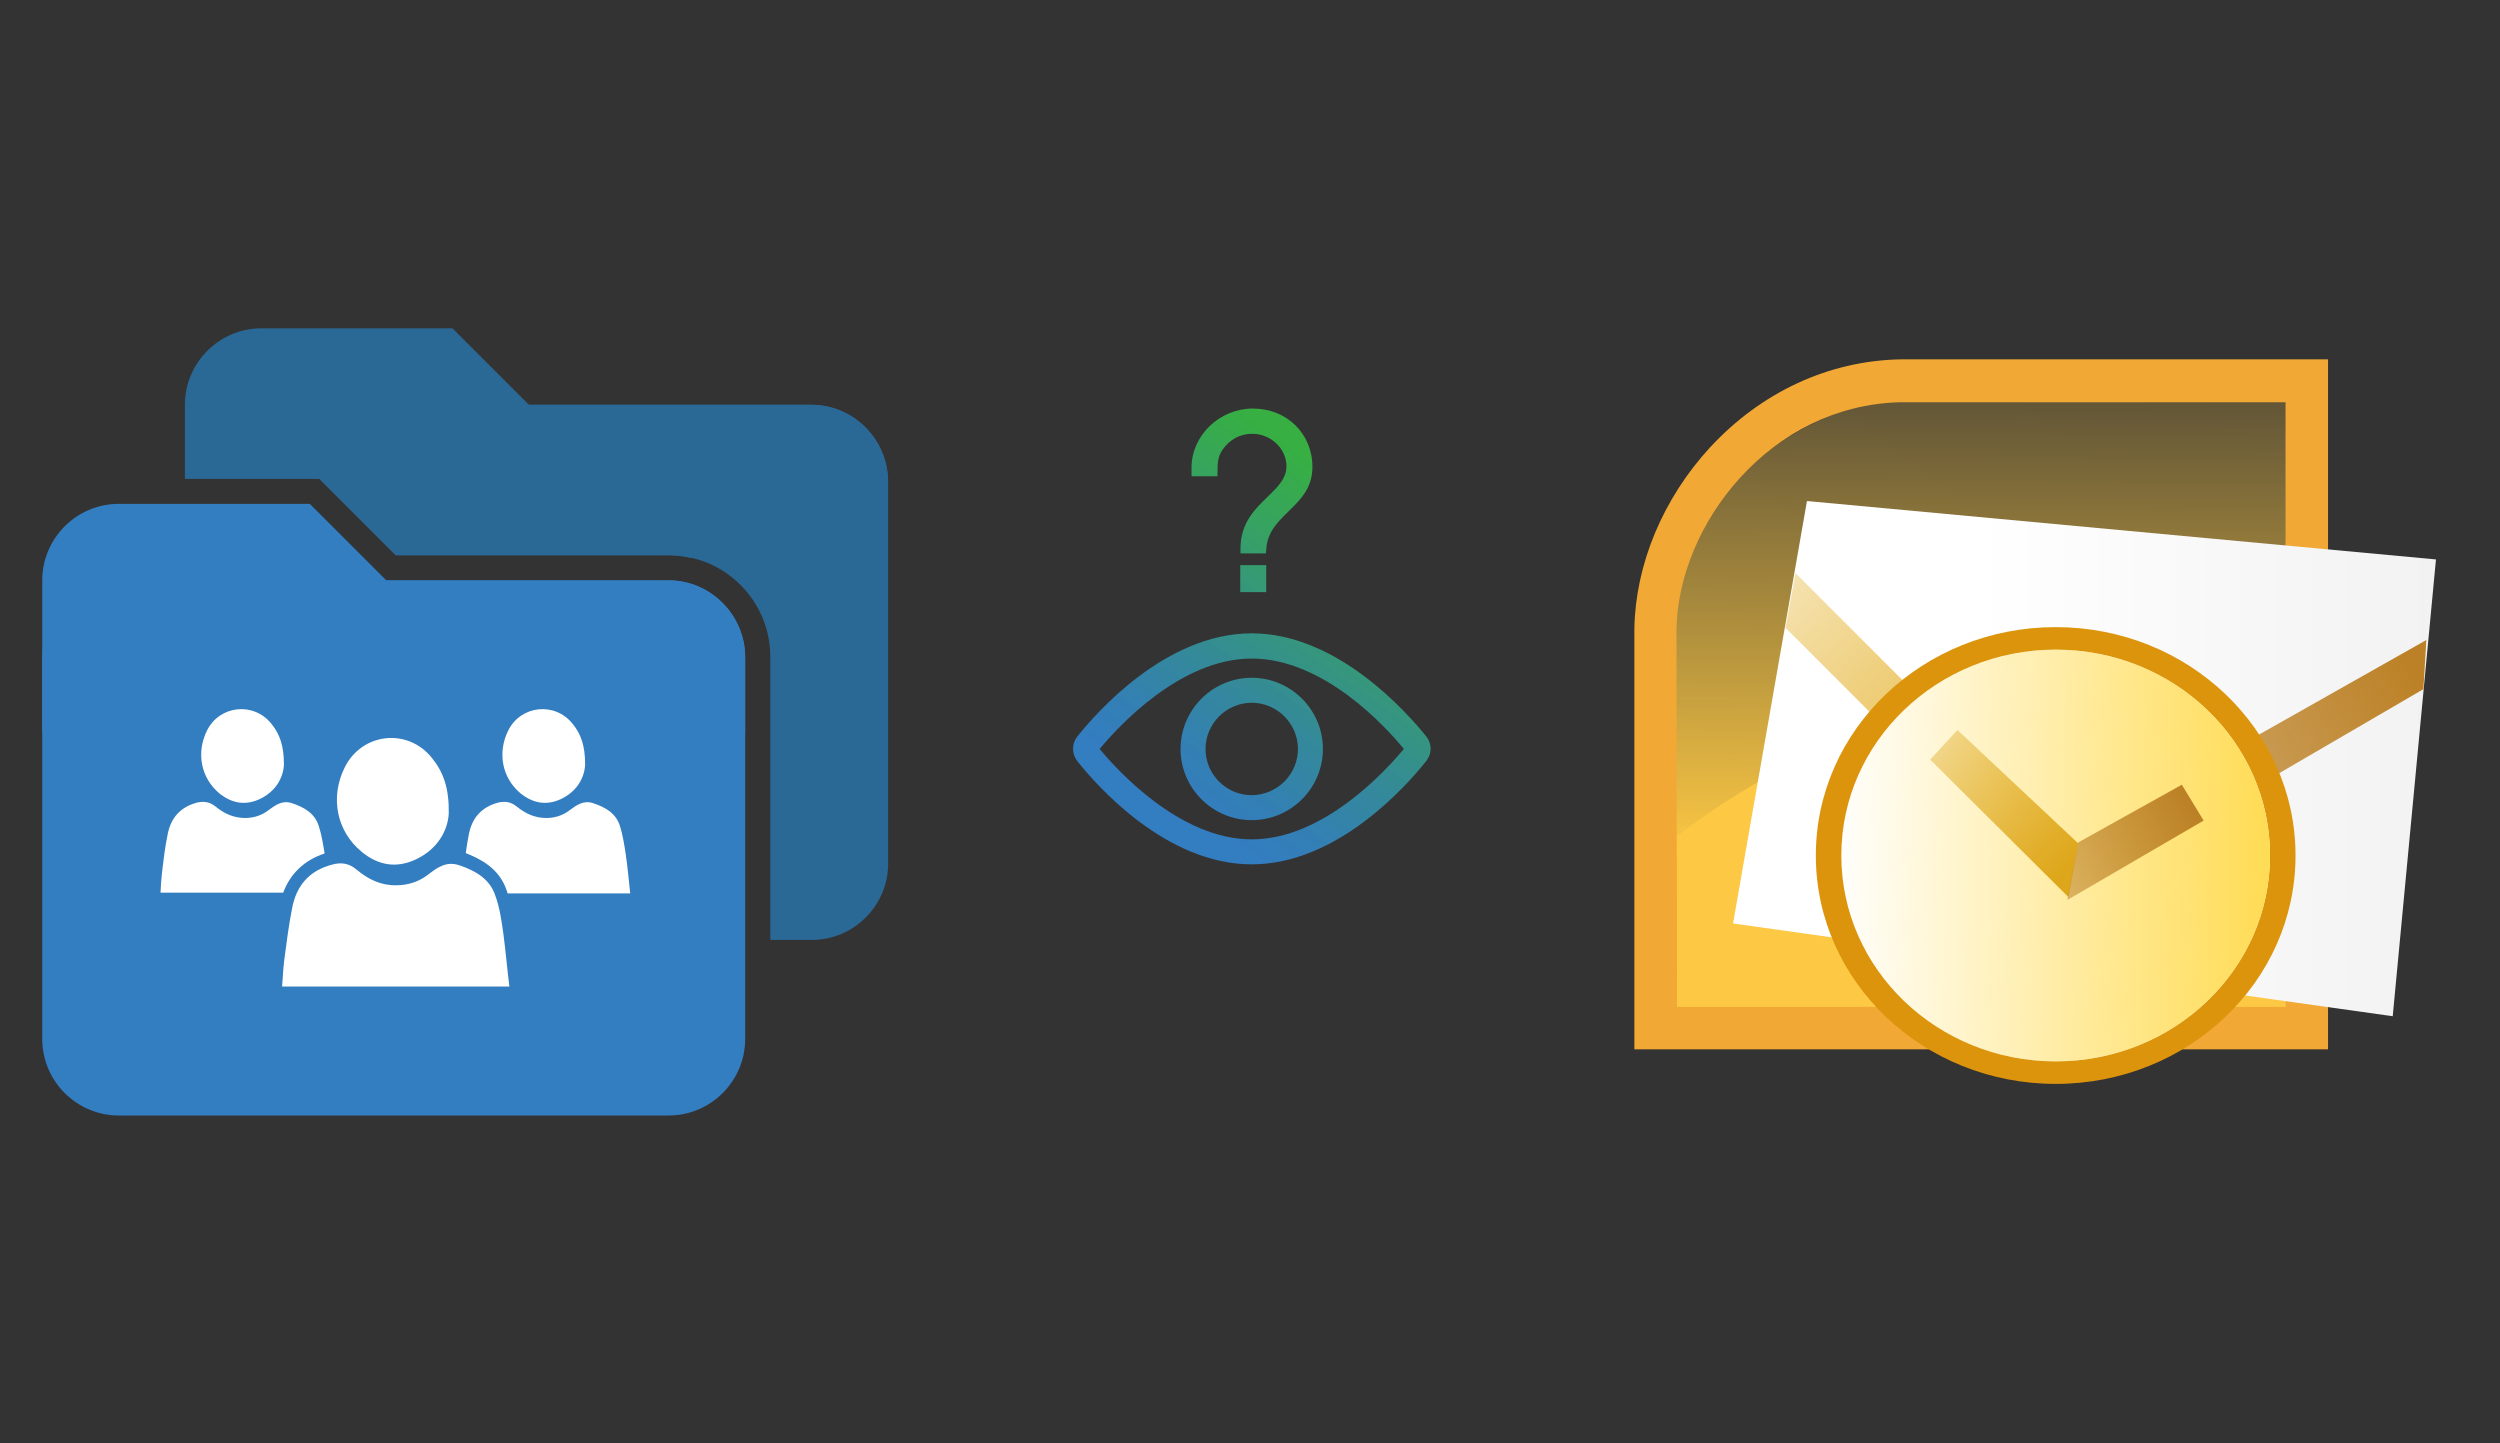 ﻿<?xml version="1.0" encoding="utf-8"?>
<!DOCTYPE svg PUBLIC "-//W3C//DTD SVG 1.1//EN" "http://www.w3.org/Graphics/SVG/1.1/DTD/svg11.dtd">
<svg x="0" y="0" width="672" height="388" xml="http://www.w3.org/XML/1998/namespace" xmlns="http://www.w3.org/2000/svg" xmlns:xlink="http://www.w3.org/1999/xlink" xmlns:xml="http://www.w3.org/XML/1998/namespace" version="1.1">
  <rect width="100%" height="100%" fill="#333333" stroke="none"/>
  <svg x="422" y="66" width="250" height="256" viewBox="0, 0, 249.8, 257.7" xml:space="preserve" id="Layer_1" enable-background="new 0 0 249.8 257.7" xmlns="http://www.w3.org/2000/svg" xmlns:xlink="http://www.w3.org/1999/xlink" xmlns:xml="http://www.w3.org/XML/1998/namespace" version="1.1">
    <g>
      <linearGradient x1="110.008" y1="-3407.191" x2="110.898" y2="-3245.147" gradientUnits="userSpaceOnUse" gradientTransform="matrix(1, 0, 0, -1, 0, -3241.021)" id="path4183_1_">
        <stop offset="0%" stop-color="#FDC944" />
        <stop offset="100%" stop-color="#FDC944" stop-opacity="0" />
      </linearGradient>
      <path d="M26.5 166.2 L27.1 102.1 C27.1 68.7 61.8 41.1 93.3 41.2 L193.4 41.5 L193.4 166.2 L26.5 166.2 z" clip-rule="evenodd" id="path4183" fill-rule="evenodd" style="fill:url(#path4183_1_);" />
      <path d="M27.8 206.7 L193.5 206.7 L192.9 102.8 C136.6 105.4 68.2 128.6 27.8 160 L27.8 206.7 z" clip-rule="evenodd" id="path4181" fill-rule="evenodd" style="fill:#FDC944;" />
      <path d="M204.2 217.5 L16.5 217.5 L16.5 103.7 C16.8 86.3 24.2 68.5 37 54.6 C50.8 39.7 69 31.2 88.4 30.8 L88.5 30.8 L204.2 30.8 L204.2 217.5 z M28 206 L192.7 206 L192.7 42.4 L88.5 42.4 C53.3 43.2 28.4 75.4 27.9 103.8 L28 206 z" style="fill:#F1A835;" />
      <g transform="translate(322, 56)" id="g3491">
        <g transform="translate(637.103, 142.836)" id="g3405">
          <linearGradient x1="-915.949" y1="-60.003" x2="-725.755" y2="-60.003" gradientUnits="userSpaceOnUse" id="path3383_1_">
            <stop offset="34.26%" stop-color="white" />
            <stop offset="100%" stop-color="#F2F2F2" />
          </linearGradient>
          <path d="M-915.9 -15.4 L-895.9 -129.7 L-725.7 -113.9 L-737.4 9.7 L-915.9 -15.4 z" clip-rule="evenodd" id="path3383" fill-rule="evenodd" style="fill:url(#path3383_1_);" />
          <linearGradient x1="-1789.464" y1="-3407.301" x2="-1900.41" y2="-3295.52" gradientUnits="userSpaceOnUse" gradientTransform="matrix(1, 0, 0, -1, 959.103, -3439.856)" id="path3385_1_">
            <stop offset="0%" stop-color="#E2AB1A" />
            <stop offset="100%" stop-color="#E2AB1A" stop-opacity="0" />
          </linearGradient>
          <path d="M-899 -110.2 L-825.8 -37 L-827.5 -21.2 L-901.7 -95.4 L-899 -110.2 z" clip-rule="evenodd" id="path3385" fill-rule="evenodd" style="fill:url(#path3385_1_);" />
          <linearGradient x1="-1690.492" y1="-3357.51" x2="-1884.26" y2="-3464.274" gradientUnits="userSpaceOnUse" gradientTransform="matrix(1, 0, 0, -1, 959.103, -3439.856)" id="path3395_1_">
            <stop offset="0%" stop-color="#BC8126" />
            <stop offset="100%" stop-color="#BC8126" stop-opacity="0" />
          </linearGradient>
          <path d="M-825.8 -37 L-728.3 -92.1 L-729.1 -78.8 L-827.6 -21.4 L-825.8 -37 z" clip-rule="evenodd" id="path3395" fill-rule="evenodd" style="fill:url(#path3395_1_);" />
        </g>
        <g transform="translate(-16.263, 9.192)" id="g3482">
          <g transform="translate(-43.134, -14.142)" id="g3430">
            <ellipse cx="-132.1" cy="114" rx="64.9" ry="61.8" id="path3410" style="fill:#DC940C;" />
            <g id="g3426">
              <ellipse cx="-132.1" cy="114" rx="58" ry="55.7" id="path3412" style="fill:white;" />
              <linearGradient x1="-722.166" y1="-3274.543" x2="-839.547" y2="-3273.069" gradientUnits="userSpaceOnUse" gradientTransform="matrix(1, 0, 0, -1, 646.562, -3159.842)" id="ellipse3422_1_">
                <stop offset="0%" stop-color="#FFDC56" />
                <stop offset="100%" stop-color="#FFDC56" stop-opacity="0" />
              </linearGradient>
              <ellipse cx="-132.1" cy="114" rx="58" ry="55.7" id="ellipse3422" style="fill:url(#ellipse3422_1_);" />
            </g>
          </g>
          <linearGradient x1="-1138.002" y1="-3277.228" x2="-1195.808" y2="-3222.076" gradientUnits="userSpaceOnUse" gradientTransform="matrix(1, 0, 0, -1, 966.174, -3174.691)" id="path3447_1_">
            <stop offset="0%" stop-color="#DEA71B" />
            <stop offset="100%" stop-color="#DEA71B" stop-opacity="0" />
          </linearGradient>
          <path d="M-171.8 111.1 L-169.1 96.6 L-201.8 65.9 L-209.2 73.9 L-171.8 111.1 z" clip-rule="evenodd" id="path3447" fill-rule="evenodd" style="fill:url(#path3447_1_);" />
          <linearGradient x1="-1105.101" y1="-3261.518" x2="-1182.077" y2="-3302.808" gradientUnits="userSpaceOnUse" gradientTransform="matrix(1, 0, 0, -1, 966.174, -3174.691)" id="path3457_1_">
            <stop offset="0%" stop-color="#BC8126" />
            <stop offset="100%" stop-color="#BC8126" stop-opacity="0" />
          </linearGradient>
          <path d="M-169.1 96.3 L-141.1 80.7 L-135.2 90.4 L-172.1 111.9 L-169.1 96.3 z" clip-rule="evenodd" id="path3457" fill-rule="evenodd" style="fill:url(#path3457_1_);" />
        </g>
      </g>
    </g>
  </svg>
  <svg x="0" y="66" width="250" height="256" viewBox="0, 0, 249.8, 257.7" xml:space="preserve" enable-background="new 0 0 249.8 257.7" xmlns="http://www.w3.org/2000/svg" xmlns:xlink="http://www.w3.org/1999/xlink" xmlns:xml="http://www.w3.org/XML/1998/namespace" version="1.1">
    <g id="Layer_1">
      <g>
        <g>
          <g id="surface1_61_">
            <path d="M180 90.6 L103.6 90.6 L82.9 69.9 L31.2 69.9 C19.8 69.9 10.5 79.2 10.5 90.6 L10.5 132 L200.7 132 L200.7 111.3 C200.6 99.9 191.3 90.6 180 90.6 z" style="fill:#337DC1;" />
            <path d="M180 90.6 L31.2 90.6 C19.8 90.6 10.5 99.9 10.5 111.3 L10.5 214.7 C10.5 226.1 19.8 235.4 31.2 235.4 L180 235.4 C191.4 235.4 200.7 226.1 200.7 214.7 L200.7 111.2 C200.6 99.9 191.3 90.6 180 90.6 z" style="fill:#337DC1;" />
          </g>
        </g>
        <g>
          <path d="M140 148.3 C143.3 150.9 146.9 151.6 150.8 149.8 C155.3 147.7 157.2 143.9 157.4 140.5 C157.4 135.4 156.3 132.2 154 129.4 C149.2 123.4 140 124.4 136.6 131.2 C133.6 137.2 134.9 144.1 140 148.3 z" style="fill:white;" />
          <path d="M58.5 148.3 C61.8 150.9 65.4 151.6 69.3 149.8 C73.8 147.7 75.7 143.9 75.9 140.5 C75.9 135.4 74.8 132.2 72.5 129.4 C67.7 123.4 58.5 124.4 55.1 131.2 C52.1 137.2 53.4 144.1 58.5 148.3 z" style="fill:white;" />
          <path d="M136.2 174.6 C136.3 174.8 136.4 175.1 136.4 175.3 C147.4 175.3 158.4 175.3 169.6 175.3 C169.2 171.7 168.9 168.2 168.4 164.8 C168 162.2 167.6 159.5 166.8 157 C165.7 153.6 162.9 152 159.6 150.9 C157 150 155.1 151.4 153.2 152.8 C151.4 154.2 149.2 154.9 146.9 154.9 C143.8 154.9 141.2 153.7 138.9 151.8 C137.4 150.6 135.9 150.3 134 150.7 C129.3 151.9 126.7 155 125.9 159.5 C125.6 161.1 125.3 162.8 125.1 164.4 C129.1 166 134.2 168.5 136.2 174.6 z" style="fill:white;" />
          <g>
            <path d="M135.3 186.4 C134.8 182.8 134.3 179.2 133.1 175.9 C131.6 171.4 127.8 169.2 123.4 167.7 C119.8 166.5 117.4 168.3 114.8 170.3 C112.3 172.2 109.4 173.1 106.3 173.1 C102.2 173.2 98.7 171.5 95.6 168.9 C93.6 167.2 91.5 166.8 89 167.5 C82.7 169.1 79.2 173.3 78.1 179.4 C77.2 183.9 76.6 188.6 76 193.2 C75.7 195.6 75.6 198 75.4 200.5 C95.9 200.5 116.2 200.5 136.9 200.5 C136.3 195.7 135.9 191 135.3 186.4 z" style="fill:white;" />
            <path d="M97 164.1 C101.4 167.7 106.3 168.6 111.6 166.1 C117.6 163.3 120.3 158.1 120.5 153.6 C120.6 146.7 119 142.4 115.9 138.6 C109.4 130.5 97.1 131.8 92.4 141.1 C88.3 149.2 90.1 158.5 97 164.1 z" style="fill:white;" />
          </g>
          <path d="M86.9 164.5 C86.5 162 86.1 159.4 85.3 157 C84.2 153.6 81.4 152 78.1 150.9 C75.5 150 73.6 151.4 71.7 152.8 C69.9 154.2 67.7 154.9 65.4 154.9 C62.3 154.9 59.7 153.7 57.4 151.8 C55.9 150.6 54.4 150.3 52.5 150.7 C47.8 151.9 45.2 155 44.4 159.5 C43.7 162.9 43.3 166.3 42.9 169.7 C42.7 171.5 42.6 173.3 42.5 175.1 C53.6 175.1 64.6 175.1 75.7 175.1 C77.6 170 81.4 166.3 86.9 164.5 z" style="fill:white;" />
        </g>
        <path d="M218.6 43.1 L142.2 43.1 L121.5 22.4 L69.8 22.4 C58.4 22.4 49.1 31.7 49.1 43.1 L49.1 63.1 L85.4 63.1 L106.1 83.8 L179.7 83.8 C181.8 83.8 183.9 84 185.8 84.5 L239.3 84.5 L239.3 63.8 C239.3 52.4 230 43.1 218.6 43.1 z" style="fill:#2A6896;" />
        <path d="M218.6 43.1 L69.8 43.1 C58.7 43.1 49.5 52 49.2 63.1 L85.7 63.1 L106.4 83.8 L180 83.8 C195.2 83.8 207.5 96.1 207.5 111.3 L207.5 187.9 L218.7 187.9 C230.1 187.9 239.4 178.6 239.4 167.2 L239.4 63.8 C239.3 52.4 230 43.1 218.6 43.1 z" style="fill:#2A6896;" />
      </g>
    </g>
    <g id="sync_1_" />
    <g id="add_1_" />
    <g id="move_1_" />
    <g id="transfer_1_" />
    <g id="share_1_" />
    <g id="link_1_" />
    <g id="export_1_" />
    <g id="integrate_1_" />
    <g id="connect_1_" />
    <g id="copy_1_" />
    <g id="convert_1_" />
    <g id="push" />
    <g id="upload_1_" />
    <g id="download_1_" />
    <g id="migrate_1_" />
    <g id="import_export_1_" />
    <g id="create_shared_1_" />
    <g id="auto-sync_1_" />
    <g id="two-way_sync_1_" />
    <g id="one-way_two-way_sync_1_" />
    <g id="view_1_" />
    <g id="access_1_" />
    <g id="edit" />
    <g id="manage_1_" />
    <g id="update_1_" />
    <g id="open_1_" />
    <g id="display_1_" />
    <g id="use_1_" />
    <g id="get_1_" />
    <g id="view_and_manage_1_" />
  </svg>
  <svg x="250" y="107" width="173" height="173" viewBox="0, 0, 172.7, 257.7" xml:space="preserve" enable-background="new 0 0 172.7 257.7" xmlns="http://www.w3.org/2000/svg" xmlns:xlink="http://www.w3.org/1999/xlink" xmlns:xml="http://www.w3.org/XML/1998/namespace" version="1.1">
    <g id="sync_1_" />
    <g id="add_1_" />
    <g id="move_1_" />
    <g id="transfer_1_" />
    <g id="share_1_" />
    <g id="link_1_" />
    <g id="export_1_" />
    <g id="integrate_1_" />
    <g id="connect_1_" />
    <g id="copy_1_" />
    <g id="convert_1_" />
    <g id="push" />
    <g id="upload_1_" />
    <g id="download_1_" />
    <g id="migrate_1_" />
    <g id="import_export_1_" />
    <g id="create_shared_1_" />
    <g id="auto-sync_1_" />
    <g id="two-way_sync_1_" />
    <g id="one-way_two-way_sync_1_" />
    <g id="view_1_" />
    <g id="access_1_" />
    <g id="edit" />
    <g id="manage_1_" />
    <g id="update_1_" />
    <g id="open_1_" />
    <g id="display_1_" />
    <g id="use_1_" />
    <g id="get_1_" />
    <g id="view_and_manage_1_" />
    <g id="how_to_sync" />
    <g id="how_to_add" />
    <g id="how_to_move" />
    <g id="how_to_transfer" />
    <g id="how_to_share" />
    <g id="how_to_link" />
    <g id="how_to_export" />
    <g id="how_to_integrate" />
    <g id="how_to_connect" />
    <g id="how_to_copy" />
    <g id="how_to_convert" />
    <g id="how_to_push" />
    <g id="how_to_upload" />
    <g id="how_to_download" />
    <g id="how_to_migrate" />
    <g id="how_to_import_export" />
    <g id="how_to_create_shared" />
    <g id="how_to_auto-sync" />
    <g id="how_to_two-way_sync" />
    <g id="how_to_one-way_two-way_sync" />
    <g id="how_to_view">
      <linearGradient x1="53.859" y1="161.023" x2="136.626" y2="44.322" gradientUnits="userSpaceOnUse" id="how_to_view_2_">
        <stop offset="0%" stop-color="#337DC1" />
        <stop offset="14.79%" stop-color="#3383BA" stop-opacity="0.956" />
        <stop offset="35.9%" stop-color="#3493A7" stop-opacity="0.892" />
        <stop offset="60.81%" stop-color="#36AE89" stop-opacity="0.818" />
        <stop offset="88.39%" stop-color="#38D35E" stop-opacity="0.735" />
        <stop offset="100%" stop-color="#39E44A" stop-opacity="0.7" />
      </linearGradient>
      <path d="M156.2 135.5 C148.4 125.8 120.5 94.2 86.3 94.2 C51.9 94.2 24.1 125.9 16.4 135.6 C14.2 138.4 14.2 142.4 16.4 145.3 C24.1 155 51.8 186.7 86.3 186.7 C120.7 186.7 148.5 155 156.2 145.3 C158.5 142.4 158.5 138.4 156.2 135.5 z M147.2 140.5 C139.8 149.4 114.9 176.7 86.3 176.7 C57.7 176.7 32.8 149.4 25.4 140.5 C32.8 131.6 57.7 104.3 86.3 104.3 C115 104.3 139.9 131.5 147.2 140.5 z M86.3 112 L86.3 112 C70.6 112 57.8 124.8 57.8 140.5 C57.8 156.2 70.6 169 86.3 169 C102 169 114.8 156.2 114.8 140.5 C114.8 124.8 102 112 86.3 112 z M104.8 140.5 C104.8 150.7 96.5 158.9 86.3 159 C76.1 159 67.8 150.7 67.8 140.5 C67.8 130.3 76.2 122 86.3 122 C96.4 122 104.8 130.3 104.8 140.5 z M86.8 4.2 C73.4 4.2 62.2 15 62.2 27.8 L62.2 31.3 L72.6 31.3 L72.6 29.7 C72.6 26 72.7 23.5 74.6 20.7 C77.4 16.6 81.7 14.3 86.5 14.3 C93.9 14.3 100.2 20.2 100.2 27.3 C100.2 32.2 96.7 35.6 92.7 39.5 C87.6 44.4 81.8 50 81.8 60.2 L81.8 62.2 L92 62.2 L92.1 60.7 C92.5 53.7 96.6 49.7 101 45.4 C105.7 40.8 110.6 36.1 110.6 27.6 C110.6 14.2 100.3 4.2 86.8 4.2 z M81.7 77.7 L92.1 77.7 L92.1 66.9 L81.7 66.9 L81.7 77.7 z" id="how_to_view_1_" style="fill:url(#how_to_view_2_);" />
    </g>
    <g id="how_to_access" />
    <g id="how_to_edit" />
    <g id="how_to_manage" />
    <g id="how_to_upgrade" />
    <g id="how_to_open" />
    <g id="how_to_display" />
    <g id="how_to_use" />
    <g id="how_to_get" />
    <g id="how_to_view_and_edit" />
  </svg>
</svg>